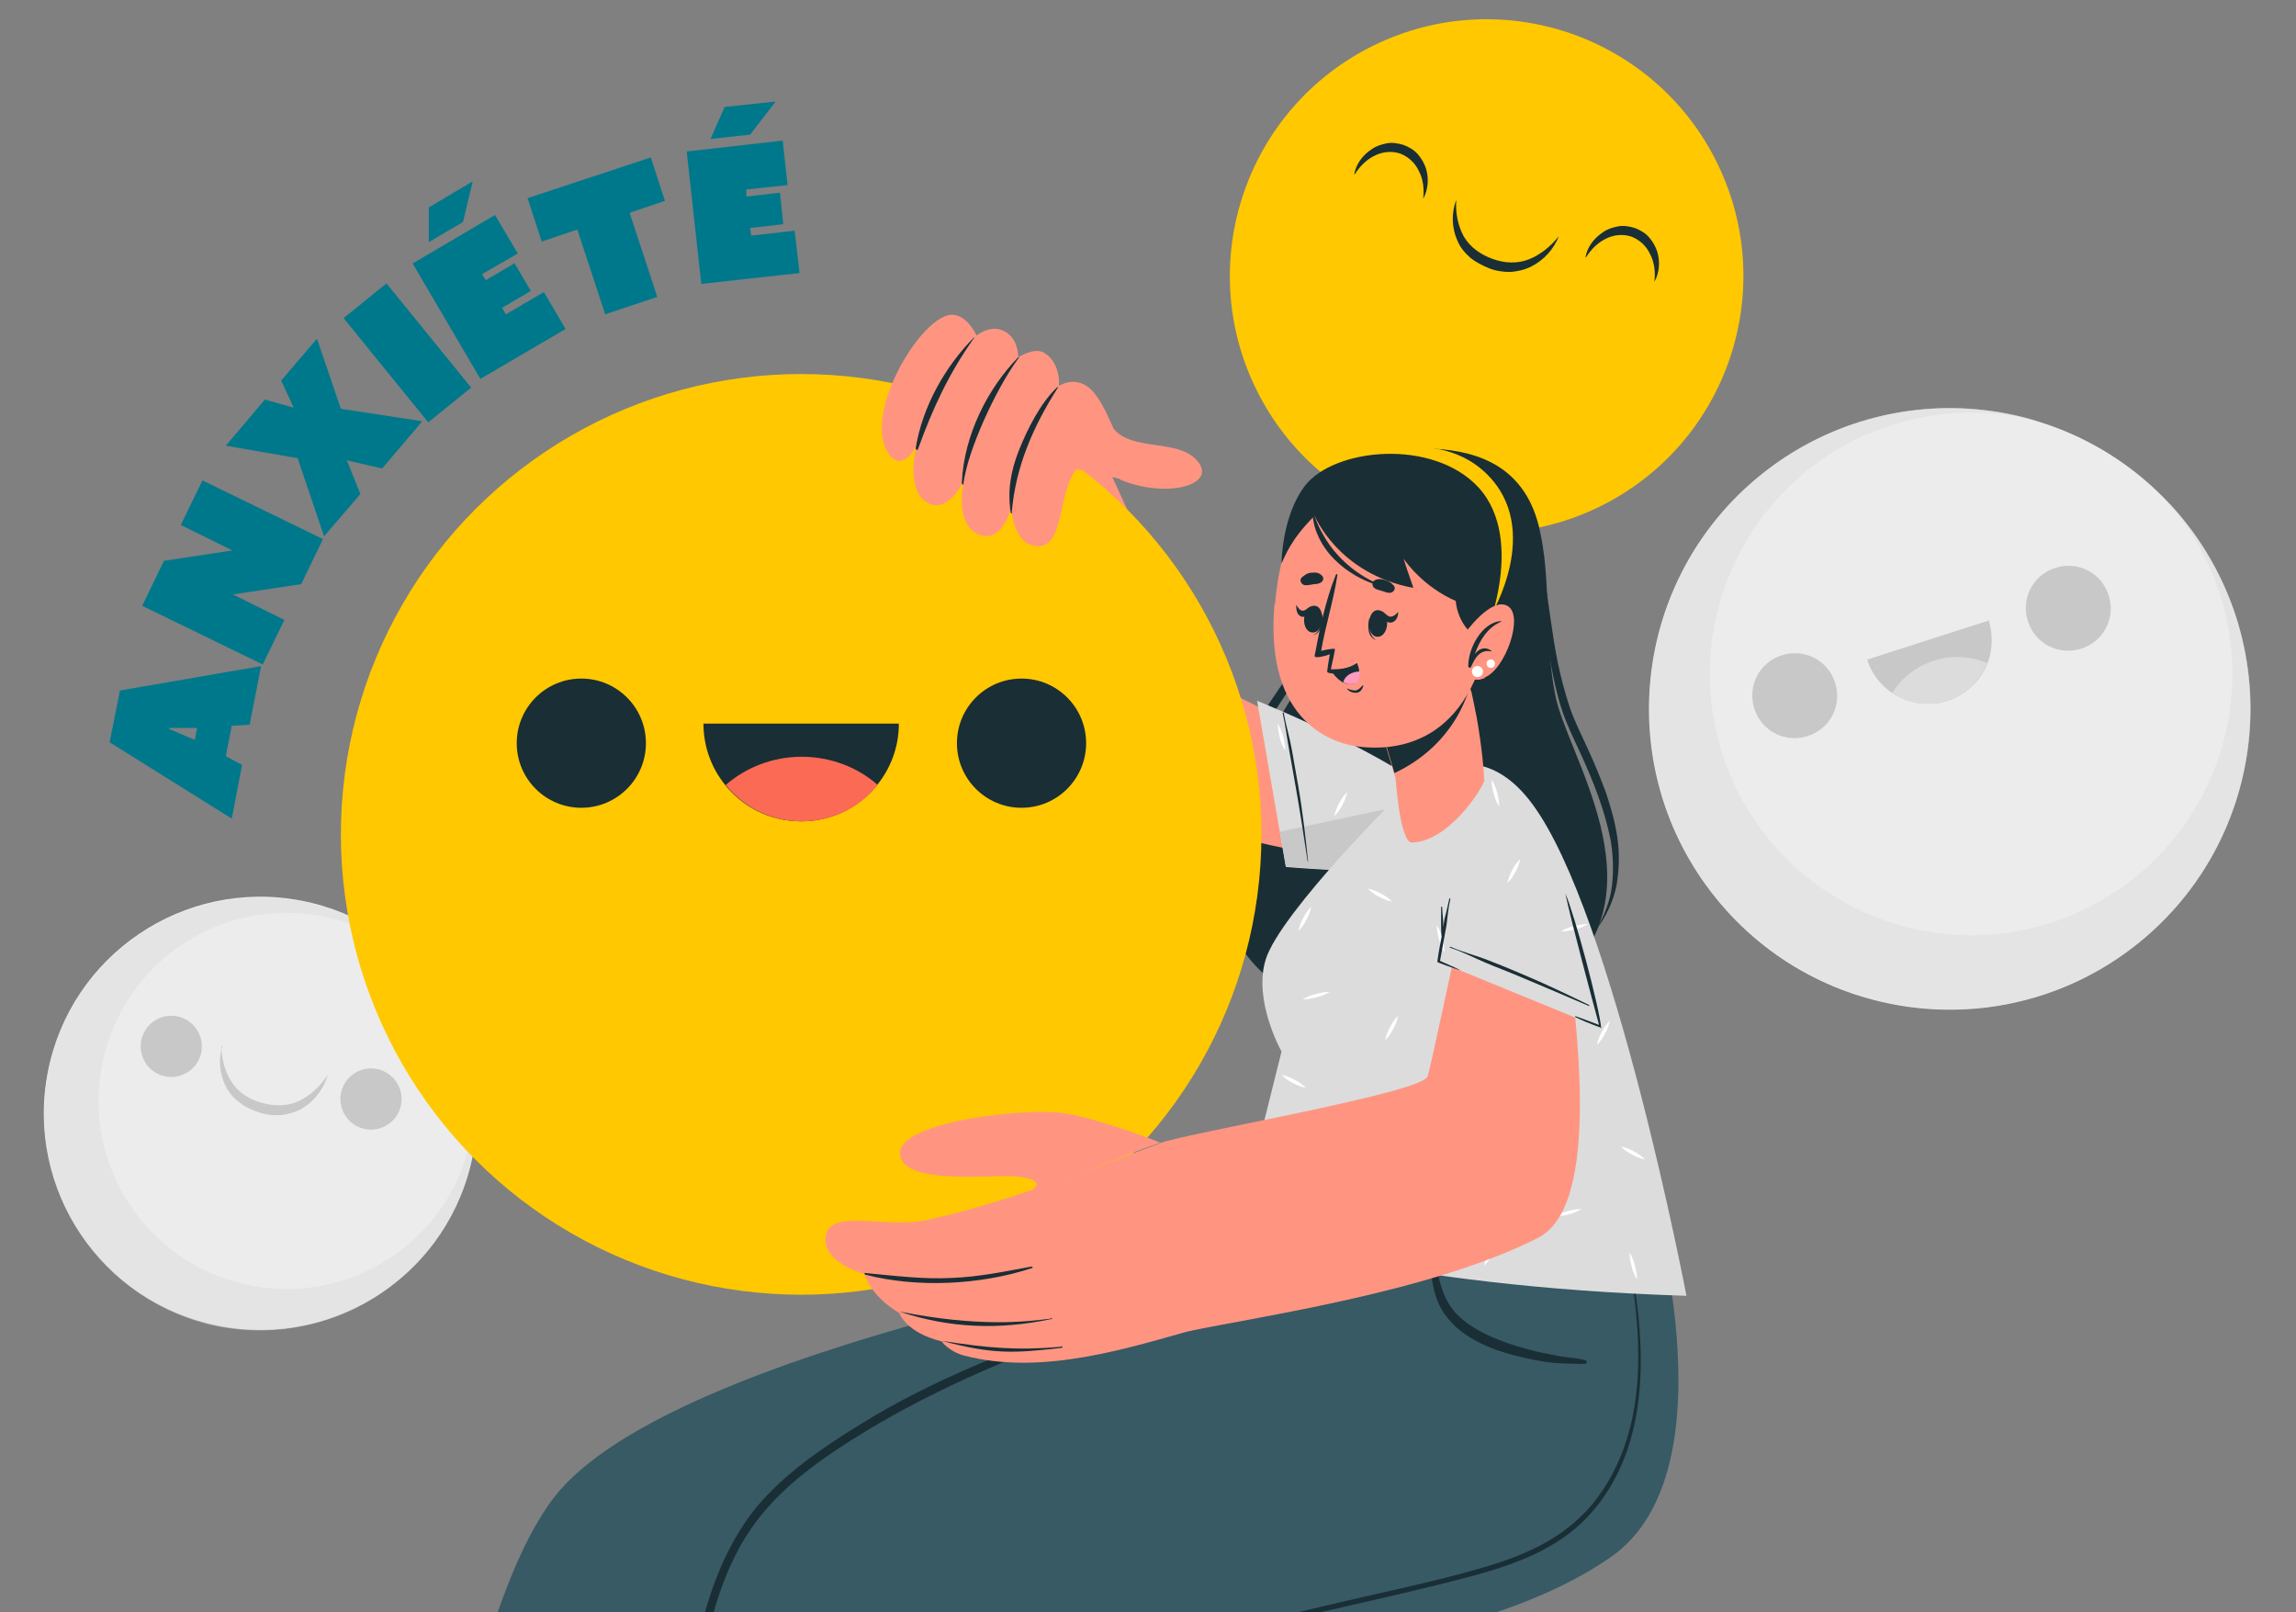 <?xml version="1.0" encoding="UTF-8"?><svg id="Calque_1" xmlns="http://www.w3.org/2000/svg" version="1.1" viewBox="0 0 423 297"><rect x="0" y="0" width="423" height="297" fill="#808080" stroke="none"/><!-- Generator: Adobe Illustrator 29.0.1, SVG Export Plug-In . SVG Version: 2.1.0 Build 192)  --><defs><style>
      .st0 {
        fill: #375a64;
      }

      .st1 {
        fill: #ff9581;
      }

      .st2 {
        fill: #fb6a55;
      }

      .st3 {
        fill: #1a2e35;
      }

      .st4 {
        opacity: .5;
      }

      .st4, .st5 {
        fill: #dcdcdc;
      }

      .st6 {
        fill: #fff;
      }

      .st7 {
        fill: #ffc800;
      }

      .st8 {
        fill: #ff9bbe;
      }

      .st9 {
        opacity: 0;
      }

      .st10 {
        fill: #00788c;
      }

      .st11 {
        fill: #ececec;
      }

      .st12 {
        fill: #c8c8c8;
      }
    </style></defs><g><circle class="st11" cx="359.2" cy="130.5" r="55.4" transform="translate(-2.3 254.6) rotate(-38.9)"/><path class="st4" d="m376.1 183.3c-29.1 9.3-60.3-6.8-69.6-35.9c-9.3-29.1 6.7-60.3 35.9-69.6c11.2-3.6 22.7-3.4 33.1-.2c-8.6-2.3-17.9-2.2-27 .7c-25.3 8.1-39.3 35.2-31.2 60.5c8.1 25.3 35.2 39.3 60.5 31.2c25.3-8.1 39.3-35.2 31.2-60.5c-2.2-6.8-5.7-12.8-10.3-17.8c5.9 6 10.5 13.4 13.3 22c9.3 29.1-6.7 60.3-35.9 69.6z"/><path class="st12" d="m338.1 125.8c1.3 4.1-.9 8.5-5.1 9.8c-4.1 1.3-8.5-.9-9.8-5.1c-1.3-4.1.9-8.5 5.1-9.8c4.1-1.3 8.5.9 9.8 5.1z"/><path class="st12" d="m388.5 109.7c1.3 4.1-.9 8.5-5.1 9.8c-4.1 1.3-8.5-.9-9.8-5.1c-1.3-4.1.9-8.5 5.1-9.8c4.1-1.3 8.5.9 9.8 5.1z"/><g><path class="st12" d="m366.4 114.3c.8 2.7.7 5.4-.2 7.8c-1.2 3.2-3.9 5.8-7.4 7c-3.5 1.1-7.2.5-10.1-1.4c-2.2-1.4-3.9-3.6-4.7-6.2l22.4-7.2z"/><path class="st5" d="m366.1 122.1c-1.2 3.2-3.9 5.8-7.4 7c-3.5 1.1-7.2.5-10.1-1.4c1.6-2.7 4.3-4.9 7.7-6s6.8-.8 9.7.4z"/></g></g><g><circle class="st11" cx="48" cy="205.3" r="39.9" transform="translate(-162.7 213.4) rotate(-79.1)"/><path class="st4" d="m37.9 243.8c-21.3-5.6-34-27.4-28.5-48.7c5.6-21.3 27.4-34 48.7-28.5c8.2 2.1 15.1 6.7 20.2 12.7c-4.3-4.7-10-8.3-16.7-10c-18.5-4.9-37.5 6.2-42.3 24.7c-4.9 18.5 6.2 37.5 24.7 42.3c18.5 4.9 37.5-6.2 42.3-24.7c1.3-5 1.5-10 .6-14.8c1.3 5.9 1.2 12.2-.4 18.5c-5.6 21.3-27.4 34-48.7 28.5z"/><path class="st12" d="m73.8 203.9c-.8 3-3.9 4.8-6.9 4c-3-.8-4.8-3.9-4-6.9s3.9-4.8 6.9-4c3 .8 4.8 3.9 4 6.9z"/><path class="st12" d="m37 194.2c-.8 3-3.9 4.8-6.9 4c-3-.8-4.8-3.9-4-6.9c.8-3 3.9-4.8 6.9-4c3 .8 4.8 3.9 4 6.9z"/><path class="st12" d="m40.8 192.7c0 2.5.7 4.9 2 6.8c1.3 1.9 3.3 3.1 5.6 3.7c2.2.6 4.6.6 6.7-.4c2.1-1 3.9-2.7 5.3-4.8c-.7 2.4-2.3 4.7-4.6 6.1c-1.1.7-2.5 1.1-3.8 1.3c-1.4.1-2.7 0-4-.4c-1.3-.4-2.5-.9-3.6-1.7c-1.1-.8-2.1-1.8-2.7-3c-1.3-2.4-1.5-5.2-.7-7.6z"/></g><g><path class="st10" d="m20.2 136.7l1.9-9.5l26-4.5l-2.1 10.8l-3.3.2l-1.1 5.6l3 1.6l-1.9 9.9l-22.4-14zm16.1-2.6h-5.1c0 .1 0 .2 0 .2l4.7 2l.4-2.2z"/><path class="st10" d="m26.2 111.6l4-8.3l12.6-1.9h0c0 0-9.5-4.7-9.5-4.7l4-8.2l22.2 10.8l-4 8.3l-12.6 1.9h0c0 0 9.5 4.7 9.5 4.7l-4 8.2l-22.2-10.8z"/><path class="st10" d="m54.8 84.4l-13.2-2.3l7.2-8.5l5.3 1.5h0c0 0-2.3-5-2.3-5l6.6-7.7l4.4 12.9l15 2.3l-7.4 8.7l-6.5-1.5h0c0 0 2.5 6.2 2.5 6.2l-6.7 7.8l-4.9-14.5z"/><path class="st10" d="m63.3 58.6l7.9-6.4l15.6 19.2l-7.9 6.4l-15.6-19.2z"/><path class="st10" d="m75.9 48.6l15.3-9l4.2 7.1l-6.6 3.8l.7 1.1l5.3-3.1l3 5.1l-5.3 3.1l.7 1.2l7-4.1l4 6.8l-15.7 9.2l-12.5-21.3zm3.1-10.4l8.1-4.8l-1.8 7.5l-6.3 3.7v-6.5z"/><path class="st10" d="m106.3 42.3l-6.5 2.2l-2.6-8l22.7-7.5l2.6 8l-6.5 2.2l5.1 15.5l-9.6 3.2l-5.1-15.5z"/><path class="st10" d="m126.5 27.9l17.7-2l.9 8.2l-7.6.8v1.3c.1 0 6.2-.7 6.2-.7l.6 5.8l-6.1.7l.2 1.4l8-.9l.9 7.8l-18.1 2l-2.7-24.5zm7-8.2l9.4-1l-4.7 6.1l-7.3.8l2.6-5.9z"/></g><g><circle class="st7" cx="273.9" cy="50.8" r="47.3" transform="translate(5.7 126.2) rotate(-26.2)"/><path class="st9" d="m257.9 95.3c-24.6-8.8-37.4-35.9-28.6-60.5c8.8-24.6 35.9-37.4 60.5-28.6c9.5 3.4 17.2 9.5 22.6 17.1c-4.6-6-11-10.8-18.7-13.6c-21.4-7.7-45 3.4-52.6 24.8c-7.7 21.4 3.5 45 24.8 52.6c21.4 7.7 45-3.4 52.6-24.8c2.1-5.8 2.8-11.7 2.3-17.4c.9 7.1.2 14.6-2.4 21.8c-8.8 24.6-35.9 37.4-60.5 28.6z"/><path class="st3" d="m249.5 32.1c.3-1.8 1.5-3.5 3.2-4.6c.8-.6 1.8-.9 2.8-1.1c1-.2 2.1 0 3.1.3c1 .4 1.9.9 2.6 1.7c.7.8 1.2 1.7 1.5 2.6c.6 1.9.4 4-.5 5.6c.2-1.8 0-3.6-.8-5.1c-.7-1.5-1.9-2.6-3.4-3.2c-1.5-.5-3.1-.4-4.6.3c-1.5.7-2.8 1.9-3.8 3.5z"/><path class="st3" d="m292.1 47.4c.3-1.8 1.5-3.5 3.2-4.6c.8-.6 1.8-.9 2.8-1.1c1-.2 2.1 0 3.1.3c1 .4 1.9.9 2.6 1.7c.7.8 1.2 1.7 1.5 2.6c.6 1.9.4 4-.5 5.6c.2-1.8 0-3.6-.8-5.1c-.7-1.5-1.9-2.6-3.4-3.2c-1.5-.5-3.1-.4-4.6.3c-1.5.7-2.8 1.9-3.8 3.5z"/><path class="st3" d="m268.3 36.7c-.2 2.5.3 4.9 1.4 6.9c1.2 2 3.1 3.3 5.3 4.1c2.2.8 4.5.9 6.6.1c2.1-.8 4.1-2.4 5.6-4.3c-.9 2.3-2.7 4.4-5.1 5.6c-1.2.6-2.5.9-3.9 1c-1.3 0-2.7-.2-3.9-.7c-1.2-.5-2.4-1.1-3.4-1.9c-1-.9-1.9-1.9-2.4-3.2c-1.1-2.4-1.1-5.2-.2-7.5z"/></g><g><g><path class="st3" d="m243.6 91c3.7-5.9 11.3-8.5 19.2-8.4c7.9.2 17.7 2.3 20.7 14.3c2.4 9.8.9 20 3 31c2 11 19.8 35.7 1.2 52.4c-16.7 15-56.8 10.7-62.2-13.3c-4.3-19.1 16.4-40.9 17.6-49c1.2-8-3.5-20.5.6-27z"/><path class="st3" d="m242 102.4c.8 5.5 1 11.2-.5 16.8c-.4 1.4-1 2.8-1.7 4.1c-.7 1.3-1.5 2.5-2.3 3.7c-1.6 2.4-3.2 4.8-4.7 7.2c-3 4.9-5.4 10-6.8 15.4c-1.4 5.4-1.6 11-.8 16.6c-.7-2.7-1.1-5.5-1.2-8.3c0-2.8.2-5.7.8-8.5c1.1-5.6 3.6-10.9 6.5-15.9c1.5-2.5 3.2-4.9 4.8-7.3c1.6-2.4 3.3-4.7 4.1-7.3c.9-2.6 1.3-5.4 1.5-8.2c.3-2.8.3-5.6.2-8.4z"/><path class="st3" d="m284.4 105.3c.9 5.6 1.5 11.3 2.6 16.8c.6 2.8 1.3 5.5 2.2 8.2c.9 2.6 2.2 5.2 3.4 7.8c1.2 2.6 2.3 5.3 3.3 8c.9 2.7 1.7 5.5 2.1 8.4c.4 2.9.3 5.8-.2 8.7c-.6 2.9-1.9 5.6-3.6 7.9c1.4-2.6 2.5-5.2 2.8-8.1c.3-2.8.2-5.6-.3-8.4c-1.1-5.5-3.2-10.8-5.6-16c-1.2-2.6-2.5-5.2-3.4-8c-.9-2.8-1.5-5.6-2-8.4c-.9-5.7-1.2-11.4-1.4-17.1z"/></g><g><g><g><path class="st1" d="m30.6 487.7c3.4 1.1 100.1 1.3 103.7-1c1.4-.9 2.3-15 2.8-32c.1-3.7.2-7.5.3-11.3c.5-25.1 4.5-51.7 4.5-51.7l-64.7-.3l-2.7 51.7l.3 11.3s-37 16.5-40.8 19.5c-3.8 3-6.8 12.7-3.4 13.8z"/><path class="st7" d="m136.8 462.4c-.5 13.4-1.3 23.6-2.5 24.3c-3.7 2.3-100.4 2.1-103.7 1c-3.4-1.1-.4-10.8 3.4-13.8c1.7-1.3 9.7-5.2 18.3-9.2h0s-8.4 6.8-5.3 7.8c16.3 5.1 72.1-6.3 89.9-10.1z"/></g><g><path class="st0" d="m270.9 218.2h-35.2l-9.7 12.8s-102.2 16.8-123.9 44.8c-24.9 32.2-33.1 162.5-33.1 162.5h71.5s10-115.8 17.3-125.4c7.3-9.6 108.4-11.4 127.9-25.9c19.5-14.6 4.5-68.8 4.5-68.8h-19.4z"/><g><path class="st3" d="m137.6 426.8c-2.1-.3-4.2-.3-6.3-.4c-2.1 0-4.2-.1-6.3-.2c-4.3-.2-8.6-.2-12.9-.3c-8.6-.1-17.2-.2-25.8-.2c-2.4 0-4.8 0-7.2 0c-2.4 0-4.8 0-7.2.3c0 0-.1.2 0 .2c4.1.6 8.4.6 12.6.7c4.3.1 8.6.2 12.9.3c8.6.2 17.2.3 25.8.3c2.4 0 4.8 0 7.2 0c2.4 0 4.8 0 7.2-.3c.2 0 .3-.4 0-.4z"/><path class="st3" d="m280.4 277.7c-14.8 6.1-30.6 9.6-46.3 12.3c-15.9 2.7-31.9 4.4-47.8 6.5c-8 1.1-16.1 1.9-23.9 4.2c-3.4 1-6.9 2.1-9.7 4.4c-2.8 2.3-4.1 5.7-4.9 9.2c-1.8 8.2-3.2 16.6-4.6 24.9c-1.5 8.5-2.8 16.9-4 25.4c-2.6 17.1-4.7 34.2-6.9 51.4c-.3 2.1-.5 4.1-.7 6.2c0 .2.3.3.3 0c2.5-16.9 4.8-33.8 7.3-50.6c2.5-16.9 5.3-33.7 8.4-50.5c.7-3.7 1.1-7.8 2.7-11.2c1.6-3.5 4.6-5.5 8.1-6.8c7.5-2.9 15.7-4 23.6-5.1c15.7-2.2 31.5-3.9 47.2-6.4c15.6-2.6 31-6.1 45.9-11.6c1.8-.7 3.6-1.4 5.4-2.1c.1 0 0-.2 0-.2z"/></g></g></g><g><g><path class="st1" d="m84.8 497.2c3.4 1.1 100.1 1.3 103.7-1c1.4-.9 2.3-15 2.8-32c.1-3.7.2-7.5.3-11.3c.5-25.1.5-51.7.5-51.7l-64.7-.3l1.3 51.7l.3 11.3s-37 16.5-40.8 19.5c-3.8 3-6.8 12.7-3.4 13.8z"/><path class="st1" d="m192.2 401.2s0 26.6-.5 51.7c0 3.9-.2 7.7-.3 11.3c0 2.6-.2 5.2-.3 7.7c-.5 13.4-1.3 23.6-2.5 24.3c-3.7 2.3-100.4 2.1-103.7 1c-3.4-1.1-.4-10.8 3.4-13.8c1.7-1.3 9.7-5.2 18.3-9.2h0c10.9-5.1 22.5-10.3 22.5-10.3l-.3-11.3l-1.3-51.7l64.7.3z"/><path class="st7" d="m191.1 471.8c-.5 13.4-1.3 23.6-2.5 24.3c-3.7 2.3-100.4 2.1-103.7 1c-3.4-1.1-.4-10.8 3.4-13.8c1.7-1.3 9.7-5.2 18.3-9.2h0s-8.4 6.8-5.3 7.8c16.3 5.1 72.1-6.3 89.9-10.1z"/><path class="st3" d="m129.3 464.2s0 0 0 0c0 0 0 0 0-.1c0-3.5-.9-19-1-20.8c0-.1-.2-.1-.2 0c0 1.7.2 17.2.6 20.5c-6.9 2.7-13.7 5.7-20.5 8.7c-3.4 1.5-6.8 3.1-10.1 4.8c-2.8 1.4-5.8 2.7-8.4 4.5c-2.5 1.7-4.6 4.1-5.2 7.2c0 .1.2.2.2 0c1-2.6 3.1-4.4 5.4-5.9c2.5-1.7 5.3-3 8-4.4c6.5-3.3 13-6.5 19.7-9.4c3.7-1.7 7.4-3.4 11.2-5c0 0 0 0 .1-.1c0 0 0 0 0 0z"/></g><g><path class="st0" d="m124.5 447.8h72.8s-8.2-121.6 4.5-131.1c16.3-12.1 66.5-10.1 95-29.9c23.1-16.1 6.9-68.6 6.9-68.6h-64.4s-8.1 9.8-9.6 15.6c0 0-72.6 21.2-91.2 44.8c-24.9 31.5-14 169.2-14 169.2z"/><g><path class="st3" d="m226.9 235.4c-15.9 4.6-31.7 9.5-46.9 16c-7.5 3.2-14.8 6.8-21.7 11.1c-6.8 4.2-13.7 8.9-18.9 15.1c-4.8 5.9-7.8 13-9.8 20.4c-2.1 8-3.3 16.2-4.3 24.4c-2.2 18-3.2 36.1-3.4 54.2c-.1 9.1 0 18.1.2 27.2c.2 9.1.4 18.3 1.1 27.4c.2 2.2.3 4.5.5 6.7c0 .1.2.1.2 0c.2-17.9-.4-35.9-.4-53.8c0-17.9.6-35.8 2.5-53.6c.9-8.6 2-17.2 3.6-25.6c1.5-7.5 3.6-14.9 7.6-21.5c4.2-6.9 10.4-12 17-16.4c6.8-4.5 13.9-8.4 21.3-11.9c14.8-7 30.2-12.2 45.8-17.2c1.9-.6 3.9-1.3 5.8-1.9c.3 0 .2-.6-.1-.5z"/><path class="st3" d="m237 235.4c-1-.3-2-.6-3-.8c-1-.2-2.1-.3-3.1-.5c-2-.3-4-.5-6-.7c-4.1-.4-8.3-.4-12.4-.7c-.1 0-.1.2 0 .2c4.2.3 8.3 1 12.4 1.6c2 .3 4 .6 6 .9c1 .2 2.1.3 3.1.5c1 .1 2 0 2.9.2c.4 0 .5-.6 0-.7z"/><path class="st3" d="m242.8 219.2c-1.4 2-2.7 4.1-4 6.1c-.7 1-1.3 2-2 3c-.6.9-1.1 1.8-1.8 2.6c-1.2 1.4-3.9 2.3-4.6-.1c-.3-1 0-2 .4-3c.4-1 .9-2 1.4-2.9c1.2-2.3 2.5-4.4 3.8-6.6c0-.1 0-.2-.2-.1c-1.8 1.8-3.2 4-4.5 6.2c-1.2 1.9-2.7 4.3-2.2 6.6c.5 2.1 2.7 3 4.6 2.1c2.1-1 3.2-3.6 4.3-5.5c1.6-2.8 3.3-5.5 4.9-8.3c0-.2-.2-.3-.3-.1z"/><path class="st3" d="m292.2 250.6c-1.4-.4-3-.5-4.5-.7c-1.5-.3-3-.6-4.5-.9c-2.8-.7-5.6-1.5-8.3-2.7c-2.3-1-4.6-2.3-6.4-4.1c-2-2-2.9-4.5-3.5-7.2c-.3-1.5-.5-3.1-.7-4.7c-.2-1.6-.3-3.3.3-4.8c0 0 0 0 0 0c0 0 0-.2.1-.3c0-.1-.2-.2-.2 0c-.8 1.1-1.1 2.5-1.1 3.8c0 1.5 0 3.1.2 4.6c.2 2.9.8 6 2.5 8.4c3.4 4.9 9.6 7 15.1 8.2c1.8.4 3.6.7 5.4.9c.9 0 1.9.1 2.8.1c.9 0 1.8.1 2.7 0c.3 0 .3-.6 0-.6z"/><path class="st3" d="m300.2 230.1c-.5-2.4-1-4.8-1.6-7.1c0-.1-.2 0-.2 0c3.4 17.3 7.1 37.7-4.1 52.9c-5.2 7-12.9 10.5-20.9 12.8c-8.8 2.6-17.8 4.4-26.7 6.5c-9.1 2.1-18.2 4.4-27.1 7.3c-7.7 2.5-15.9 5.3-22.2 10.6c-3 2.5-5.3 5.6-6.9 9.2c-1.6 3.7-2.4 7.8-2.8 11.9c-.5 4.5-.6 9-.8 13.4c-.2 5.1-.4 10.2-.5 15.4c-.5 20.4-.4 40.7.3 61.1c0 2.5.2 5 .3 7.5c0 .4.7.4.6 0c-.7-20.4-1.1-40.9-.7-61.3c.2-10.1.5-20.2 1-30.2c.5-8.6 1.5-17.7 7.5-24.1c5.8-6.1 14.1-9.1 21.7-11.7c8.9-3.1 17.9-5.4 27-7.5c9.1-2.1 18.2-4.1 27.2-6.5c7.7-2.1 15.6-4.9 21.3-11c12.1-13 10.7-32.8 7.3-49.1z"/><path class="st3" d="m193.5 437.2c-2.1-.2-4.2-.2-6.4-.3c-2.1 0-4.2 0-6.3 0c-4.3 0-8.6 0-12.9.1c-8.6.1-17.2.3-25.8.6c-2.4 0-4.8.1-7.2.3c-2.4.1-4.8.2-7.2.5c0 0-.1.2 0 .2c4.2.5 8.4.3 12.6.3c4.3 0 8.6 0 12.9 0c8.6 0 17.2-.3 25.8-.5c2.4 0 4.8-.2 7.2-.3c2.4 0 4.8-.1 7.2-.5c.2 0 .3-.4 0-.4z"/></g></g></g></g><g><g><path class="st1" d="m260.9 158.2c-25.4 1-47.6-8.4-56-13.2c-7-4-36.2-61.8-35.1-65.9c1.2-4.7 24.6-2.2 33.3 5.1c.9.8 17.7 40 19.8 41.3c3.7 2.4 23.6 11.8 32.1 16.2c14.1 7.4 18.7 16 5.9 16.5z"/><g><path class="st5" d="m262.1 160c-8.2 1.2-25.2-.3-25.2-.3l-5.3-30.6s25.1 10 36 19.8c4.4 3.9 2.7 9.9-5.6 11.2z"/><g><path class="st6" d="m236.8 138.3c-.5-.8-.8-1.6-1-2.4c-.2-.8-.4-1.7-.4-2.6c.5.8.8 1.6 1 2.4c.2.8.4 1.7.4 2.6z"/><path class="st6" d="m261.2 151.1c.8-.5 1.6-.8 2.4-1c.8-.2 1.7-.4 2.6-.4c-.8.5-1.6.8-2.4 1c-.8.2-1.7.4-2.6.4z"/><path class="st6" d="m248.2 145.9c-.2.9-.5 1.7-.9 2.4c-.4.8-.9 1.5-1.5 2.1c.2-.9.5-1.7.9-2.4c.4-.8.9-1.5 1.5-2.1z"/></g><path class="st12" d="m262.1 160c-8.2 1.2-25.2-.4-25.2-.4l-1.1-6.4l29.6-6.3c.8.6 1.6 1.3 2.2 1.9c4.4 3.9 2.7 9.9-5.6 11.2z"/><path class="st3" d="m241 158.7c-.5-4.6-1-9.2-1.8-13.8c-.4-2.3-.8-4.5-1.2-6.8c-.4-2.3-1.1-4.5-1.5-6.8c0-.1-.2 0-.2 0c.5 2.2.8 4.6 1.2 6.8c.4 2.3.8 4.5 1.2 6.8c.8 4.5 1.5 9.1 2.2 13.7c0 .1.2 0 .2 0z"/></g></g><g><path class="st5" d="m227.9 226.9s27.9 10.1 82.8 11.8c0 0-13.4-70.4-28.4-90.6c-6.8-9.2-14.6-8.8-21.7-4.2c-1.8 1.2-24.7 24.2-27.4 32.8c-2.4 7.6 2.9 17 2.9 17l-8.3 33.3z"/><g><path class="st6" d="m286.2 207.2c-.5-.8-.8-1.6-1-2.4c-.2-.8-.4-1.7-.4-2.6c.5.8.8 1.6 1 2.4c.2.8.4 1.7.4 2.6z"/><path class="st6" d="m266.1 175.4c-.5-.8-.8-1.6-1-2.4c-.2-.8-.4-1.7-.4-2.6c.5.8.8 1.6 1 2.4c.2.8.4 1.7.4 2.6z"/><path class="st6" d="m301.6 235.7c-.5-.8-.8-1.6-1-2.4c-.2-.8-.4-1.7-.4-2.6c.5.8.8 1.6 1 2.4c.2.8.4 1.7.4 2.6z"/><path class="st6" d="m251.8 210.2c-.5-.8-.8-1.6-1-2.4c-.2-.8-.4-1.7-.4-2.6c.5.8.8 1.6 1 2.4c.2.8.4 1.7.4 2.6z"/><path class="st6" d="m276.2 148.6c-.5-.8-.8-1.6-1-2.4c-.2-.8-.4-1.7-.4-2.6c.5.8.8 1.6 1 2.4c.2.8.4 1.7.4 2.6z"/><path class="st6" d="m265.7 200.9c.8-.5 1.6-.8 2.4-1c.8-.2 1.7-.4 2.6-.4c-.8.5-1.6.8-2.4 1c-.8.2-1.7.4-2.6.4z"/><path class="st6" d="m240 184.1c.8-.5 1.6-.8 2.4-1c.8-.2 1.7-.4 2.6-.4c-.8.5-1.6.8-2.4 1c-.8.2-1.7.4-2.6.4z"/><path class="st6" d="m261.2 151.1c.8-.5 1.6-.8 2.4-1c.8-.2 1.7-.4 2.6-.4c-.8.5-1.6.8-2.4 1c-.8.2-1.7.4-2.6.4z"/><path class="st6" d="m251 227.3c.8-.5 1.6-.8 2.4-1c.8-.2 1.7-.4 2.6-.4c-.8.5-1.6.8-2.4 1c-.8.2-1.7.4-2.6.4z"/><path class="st6" d="m287.6 171.6c.8-.5 1.6-.8 2.4-1c.8-.2 1.7-.4 2.6-.4c-.8.5-1.6.8-2.4 1c-.8.2-1.7.4-2.6.4z"/><path class="st6" d="m286.4 224.1c.8-.5 1.6-.8 2.4-1c.8-.2 1.7-.4 2.6-.4c-.8.5-1.6.8-2.4 1c-.8.2-1.7.4-2.6.4z"/><path class="st6" d="m273.7 216.1c-.9-.2-1.7-.5-2.4-.9c-.8-.4-1.5-.9-2.1-1.5c.9.2 1.7.5 2.4.9c.8.4 1.5.9 2.1 1.5z"/><path class="st6" d="m240.6 200.4c-.9-.2-1.7-.5-2.4-.9c-.8-.4-1.5-.9-2.1-1.5c.9.2 1.7.5 2.4.9c.8.4 1.5.9 2.1 1.5z"/><path class="st6" d="m280.9 185c-.9-.2-1.7-.5-2.4-.9c-.8-.4-1.5-.9-2.1-1.5c.9.2 1.7.5 2.4.9c.8.4 1.5.9 2.1 1.5z"/><path class="st6" d="m256.5 166.1c-.9-.2-1.7-.5-2.4-.9c-.8-.4-1.5-.9-2.1-1.5c.9.2 1.7.5 2.4.9c.8.4 1.5.9 2.1 1.5z"/><path class="st6" d="m303.1 213.6c-.9-.2-1.7-.5-2.4-.9c-.8-.4-1.5-.9-2.1-1.5c.9.2 1.7.5 2.4.9c.8.4 1.5.9 2.1 1.5z"/><path class="st6" d="m296.6 188c-.2.9-.5 1.7-.9 2.4c-.4.8-.9 1.5-1.5 2.1c.2-.9.5-1.7.9-2.4c.4-.8.9-1.5 1.5-2.1z"/><path class="st6" d="m257.6 187.1c-.2.9-.5 1.7-.9 2.4c-.4.8-.9 1.5-1.5 2.1c.2-.9.5-1.7.9-2.4c.4-.8.9-1.5 1.5-2.1z"/><path class="st6" d="m239.2 218.9c-.2.9-.5 1.7-.9 2.4c-.4.8-.9 1.5-1.5 2.1c.2-.9.5-1.7.9-2.4c.4-.8.9-1.5 1.5-2.1z"/><path class="st6" d="m275.8 228.7c-.2.9-.5 1.7-.9 2.4c-.4.8-.9 1.5-1.5 2.1c.2-.9.5-1.7.9-2.4c.4-.8.9-1.5 1.5-2.1z"/><path class="st6" d="m280.1 158.2c-.2.9-.5 1.7-.9 2.4c-.4.8-.9 1.5-1.5 2.1c.2-.9.5-1.7.9-2.4c.4-.8.9-1.5 1.5-2.1z"/><path class="st6" d="m241.6 167c-.2.9-.5 1.7-.9 2.4c-.4.8-.9 1.5-1.5 2.1c.2-.9.5-1.7.9-2.4c.4-.8.9-1.5 1.5-2.1z"/></g></g><g><g><path class="st1" d="m273.5 143.6c-.2 1.5-6.6 11.5-13.4 11.6c-2.2 0-3-11.9-3-11.9l-.3-.9l-3.6-12.2l13.9-10.3l2-1.4s.8 3.4 1.7 7.7c0 .2 0 .4.1.6c0 .2.1.5.2.7c.1.6.3 1.3.4 1.9c.1.5.2 1 .3 1.5c.1.5.2 1 .3 1.5c.9 5.1 1.4 10.5 1.3 11.1z"/><path class="st3" d="m270.9 126.2c-2.9 10.1-10.5 14.6-14 16.2l-3.6-12.2l13.9-10.3l2-1.4s.8 3.4 1.7 7.7z"/></g><g><path class="st7" d="m245.8 85.7s17.7-8.6 28.1 1.6c10.4 10.2.8 26 .8 26c0 0 3.8-19.7-6-24.9c-9.8-5.2-23-2.7-23-2.7z"/><path class="st1" d="m234.8 111.3c-1.9 22.2 11.3 25.9 16.1 26.3c4.4.4 19.2 1 23.4-20.9c4.1-21.9-5.6-29.8-15.5-31.2c-9.9-1.3-22 3.6-23.9 25.8z"/><g><path class="st3" d="m240.6 107.8c.5 0 1-.1 1.5-.2c.6 0 1.1-.1 1.5-.5c.2-.2.3-.7 0-1c-.5-.6-1.2-.7-1.9-.6c-.8 0-1.3.4-1.9.9c-.5.5 0 1.4.7 1.4z"/><path class="st3" d="m255.9 109.2c-.5 0-1-.3-1.5-.4c-.6-.2-1-.2-1.4-.7c-.2-.3-.2-.7 0-1c.5-.5 1.3-.5 2-.3c.8.2 1.3.5 1.8 1.1c.5.6-.2 1.4-.9 1.3z"/><g><g><path class="st3" d="m252.3 113.9c0 0 .1 0 .1.1c-.2 1.5-.1 3.3 1.2 3.9c0 0 0 0 0 0c-1.7-.4-1.7-2.7-1.3-4.1z"/><path class="st3" d="m253.8 112.4c2.5 0 2.2 4.9 0 4.9c-2.2 0-2-4.9 0-4.9z"/></g><path class="st3" d="m254.8 112.7c.4.3.8.8 1.3.9c.6 0 1.1-.4 1.5-.9c0 0 0 0 0 0c0 .9-.4 1.9-1.4 2c-.9 0-1.5-.8-1.7-1.7c0-.2.1-.4.3-.3z"/></g><g><g><path class="st3" d="m243.6 113.2c0 0-.1 0-.1.1c0 1.5-.3 3.3-1.7 3.7c0 0 0 0 0 0c1.7-.2 2-2.5 1.8-3.9z"/><path class="st3" d="m242.3 111.6c-2.4-.3-2.8 4.6-.6 4.9c2.2.3 2.6-4.6.6-4.9z"/></g><path class="st3" d="m241.3 111.8c-.4.2-.8.7-1.3.7c-.5 0-.9-.6-1.2-1.1c0 0 0 0 0 0c0 .9.1 1.9 1 2.2c.8.2 1.5-.5 1.8-1.4c0-.2 0-.4-.2-.4z"/></g><path class="st3" d="m251 126.3c-.4.4-.7.8-1.3.9c-.5 0-1.1-.2-1.6-.4c0 0 0 0 0 0c.4.6 1.2.9 1.9.8c.7-.1 1-.7 1.2-1.3c0 0 0-.1-.1 0z"/><path class="st3" d="m245 120.5s-.4 2.2-.5 3.3c0 0 .3.2.6.2c0 0 0 0 0 0c1.9.4 3.8-.1 5-1.6c0-.1 0-.2-.2-.2c-1.5 1-3 1.1-4.7 1.1c0-.3.9-3.8.7-3.8c-.6 0-1.8.2-2.5.4c.8-4.7 2.3-9.3 3-14c0-.2-.2-.2-.3 0c-1.9 4.7-3 10.1-3.9 14.9c-.1.6 2.1 0 2.6-.2z"/><g><path class="st3" d="m245.2 123.5s.9 1.5 2.2 2.2c.5.3 1.1.4 1.7.3c1.3-.2 1.4-1.3 1.3-2.3c0-.8-.4-1.5-.4-1.5c0 0-2 1.4-4.9 1.2z"/><path class="st8" d="m247.5 125.7c.5.3 1.1.4 1.7.3c1.3-.2 1.4-1.3 1.3-2.3c-1.3 0-2.7.7-3 1.9z"/></g></g><g><path class="st3" d="m273.2 118.1c-4.8-2.3-5-7.4-5-7.4c-6-2.6-9.3-7.3-9.6-7.8c.1.5 1.2 3.7 1.8 5.4c-13.9-2.6-18.2-13.3-18.2-13.3c-4.5 4.5-5.4 7.4-6.1 8.8c0 0 0-8.6 4.3-14.3c5.4-7 23.6-8.8 32 .3c9 9.9.9 28.2.9 28.2z"/><path class="st3" d="m249.7 106c2.2 1.3 4.7 2.1 7.1 2.6c0 0 0 0 0 0c-3.9-1.1-7.4-3.2-10.2-6.2c-1.2-1.3-2.2-2.7-3-4.2c-.9-1.6-1.7-3.5-1.8-5.3c0-.1-.2-.1-.2 0c.2 1.9.3 3.7 1.1 5.5c.7 1.7 1.8 3.3 3.1 4.6c1.2 1.2 2.5 2.2 3.9 3"/></g><g><g><path class="st1" d="m273.6 124.9c-.4.1-.7.2-1 .3c-.4 0-.7 0-1.1 0c-.5 0-.9-.2-1.3-.4c-.3-.2-.6-.4-.8-.6c-.6-.6-.9-1.3-.9-1.3l1.2-6s4.9-7 8-5.3c3.2 1.7-.4 11.8-4.2 13.2z"/><path class="st3" d="m276.6 114.5c0 0 0 0 0 0c-2.6 1.1-4 3.5-4.9 6c.8-1 1.8-1.5 3.1-.6c0 0 0 .2 0 .1c-1.1-.2-1.8 0-2.6.8c-.5.6-.9 1.4-1.2 2.1c-.1.2-.5.1-.5-.2c0 0 0 0 0 0c0-3.3 2.5-8 6-8.3z"/></g><path class="st6" d="m273.2 123.9c-.1.6-.7.9-1.2.8c-.6-.1-.9-.7-.8-1.2c.1-.6.7-.9 1.2-.8c.6.1.9.7.8 1.2z"/><path class="st6" d="m275.4 122.4c0 .4-.5.7-.9.6c-.4 0-.7-.5-.6-.9c0-.4.5-.7.9-.6c.4 0 .7.5.6.9z"/></g></g></g><g><circle class="st7" cx="147.6" cy="153.7" r="84.8"/><path class="st9" d="m147.6 238.5c-46.8 0-84.8-38-84.8-84.8s38-84.8 84.8-84.8s34.7 5.6 48.4 15.2c-11.5-7.4-25.1-11.6-39.8-11.6c-40.7 0-73.8 33-73.8 73.8s33 73.8 73.8 73.8s73.8-33 73.8-73.8s-2.4-21.4-6.7-30.8c5.8 11.5 9.1 24.5 9.1 38.3c0 46.8-38 84.8-84.8 84.8z"/><circle class="st3" cx="107.1" cy="136.9" r="11.9"/><circle class="st3" cx="188.2" cy="136.9" r="11.9"/><g><path class="st3" d="m165.6 133.3c0 4.3-1.5 8.2-4 11.3c-3.3 4.1-8.3 6.7-14 6.7s-10.7-2.6-14-6.7c-2.5-3.1-4-7-4-11.3h36z"/><path class="st2" d="m161.7 144.6c-3.3 4.1-8.3 6.7-14 6.7s-10.7-2.6-14-6.7c3.7-3.2 8.6-5.2 14-5.2s10.4 2 14 5.2z"/></g></g><g><g><path class="st1" d="m287.1 163.2c3.7 24.7 8.1 58.7-3.7 64.8c-19.4 9.9-50.9 14.4-64.3 17.2c-4.8 1-10.2-33.1-5.2-34.7c6.5-2.1 48-9.2 49.1-12.2c.6-1.7 3.9-17.9 8.7-39.4c5-22.5 14.3-3.6 15.5 4.4z"/><g><path class="st1" d="m220.8 244.7c-12.9 3.6-28.7 8.8-43.2 5c-2.9-.8-4.1-2.6-4.1-2.6c-6.6-1.6-7.8-5.2-7.8-5.2c-5.6-3.4-6.4-7.2-6.4-7.2c0 0-7.7-2-7.2-6.8c.5-5.4 11.2-1.6 18.3-3.1c16.4-3.4 38.9-12.8 43.5-14.2l6.9 34.2z"/><path class="st3" d="m190.1 233.3c-4.9.9-9.6 1.9-14.6 2.1c-5.4.3-10.7-.4-16.1-.9c-.2 0-.2.2 0 .3c9.6 2.5 21.3 1.9 30.7-1.2c.2 0 .2-.3 0-.2z"/><path class="st3" d="m193.6 242.9c-4.8.6-13.2 1.6-27.9-1.3c0 0 0 0 0 0c9.3 3.1 18.4 3.4 27.9 1.4c.3 0 .3-.3 0-.2z"/><path class="st3" d="m195.4 248.1c-8.2.7-13.4.2-21.9-1.1c0 0 0 0 0 0c9.5 2.5 13.2 2.3 22 1.3c.3 0 .3-.3 0-.3z"/><path class="st1" d="m189.9 219.4c2-1.3 1.3-2.3-2.9-2.7c-4.2-.4-20.9 1.8-21.2-4.2c-.3-5.9 23.5-8.6 30.4-7.4c6.9 1.1 17.6 5.4 17.6 5.4c-4.5 1.4-15.1 6-24 8.9z"/></g></g><g><g><path class="st5" d="m294.5 189.2l-29.3-12s2.4-15.8 4.9-24.3c3.4-11.3 8.3-12.7 14.4.4c4 8.8 10.1 35.9 10.1 35.9z"/><g><path class="st6" d="m266.1 175.4c-.2-.3-.4-.6-.5-1h0c0-.4.1-.8.2-1.2c.2.7.3 1.4.3 2.2z"/><path class="st6" d="m276.2 148.6c-.5-.8-.8-1.6-1-2.4c-.2-.6-.3-1.2-.4-1.9c0 0 .2-.1.3-.2c.3.6.5 1.2.7 1.8c.2.8.4 1.7.4 2.6z"/><path class="st6" d="m290.1 171.2c-.8.2-1.6.4-2.5.4c.7-.5 1.5-.8 2.4-1c0 .2.1.4.2.6z"/><path class="st6" d="m280.1 158.2c-.2.9-.5 1.7-.9 2.4c-.4.8-.9 1.5-1.5 2.1c.2-.9.5-1.7.9-2.4c.4-.8.9-1.5 1.5-2.1z"/></g></g><path class="st3" d="m268.8 178.6c-.3-.2-3.3-1.5-3.5-1.6c.3-1.8.7-3.7 1-5.5c.2-.9.3-1.9.4-2.8c.1-1 .3-2.2.5-3.1c0-.1-.2-.2-.2 0c-.3 1.2-.4 2-.7 3c-.2.7-.3 1.4-.4 2.2c0-.2 0-.4 0-.6c0-1-.2-2-.2-3.1c0-.1-.2-.1-.2 0c0 1 0 2.1 0 3.1c0 .8 0 1.6.1 2.3c-.3 1.6-.6 3.1-.8 4.7c0 .1 3.7 1.4 4.1 1.5c0 0 0 0 0-.1z"/><path class="st3" d="m292.7 185.1c-4.1-2-8.3-4-12.6-5.8c-2.1-.9-4.3-1.8-6.4-2.6c-2.2-.8-4.4-1.4-6.5-2.3c-.1 0-.2.1 0 .2c2.2.7 4.3 1.8 6.4 2.7c2.1.9 4.3 1.7 6.4 2.6c4.3 1.8 8.5 3.6 12.7 5.4c.1 0 .2-.1 0-.2z"/><path class="st3" d="m295 189.4c-.4-4.1-4.9-20.9-6.6-24.8c0 0 0 0 0 0c.8 4.1 5.1 20.2 6.2 24.2c0 0-3.4-1.3-4.3-1.6c-.1 0-.2.1 0 .2c2.5 1.2 4.9 2 4.9 2z"/></g></g><g><path class="st1" d="m208.9 86.5c-3-4.5-5.1-12.6-8.3-15.1c-2.8-2.2-5.5-.3-5.5-.3c0 0 .4-4.4-2.9-6.2c-1.7-.9-4.6.9-4.6.9c0 0 .1-3.6-2.8-4.9c-2.4-1.1-4.9.9-4.9.9c0 0-1.5-3.5-4.2-3.8c-5.6-.7-17.2 18.5-11.9 25.7c2.5 3.4 5-1.5 5-1.5c0 0-2 7.9 1.9 10.3c3.9 2.5 6.9-4 6.9-4c0 0-1.9 7.6 2.4 9.8c4.5 2.3 6.3-4.7 6.3-4.7c0 0 .3 6 4 6.9c6.1 1.5 4.5-10.5 8.1-14.1l8.4 1.9l2.2-1.9z"/><path class="st1" d="m205.2 79c3.2 4 11.3 2 14.9 5.4c4.9 4.6-4.4 7.6-13.4 4.1l-6.5-3.9l5-5.5z"/><g><path class="st3" d="m179.5 62.1c0 0 0-.1 0 0c-5.4 5.4-9.6 12.9-10.8 20.5c0 .2.3.4.4.2c2.7-7.5 5.7-14 10.4-20.6z"/><path class="st3" d="m187.7 65.8c0 0 0-.2-.1 0c-5.5 5.6-10 14.2-10.4 23.1c0 .3.3.6.3.2c.7-5.9 5.9-17.4 10.2-23.2z"/><path class="st3" d="m186.4 94.4c.7-8.5 4-15.9 8.5-23c0 0 0-.2-.1-.1c-3.1 2.9-5.5 7.7-7.1 11.7c-1.5 3.8-2.1 7.4-1.5 11.4c0 .2.3.2.3 0z"/></g></g></g></g></svg>
